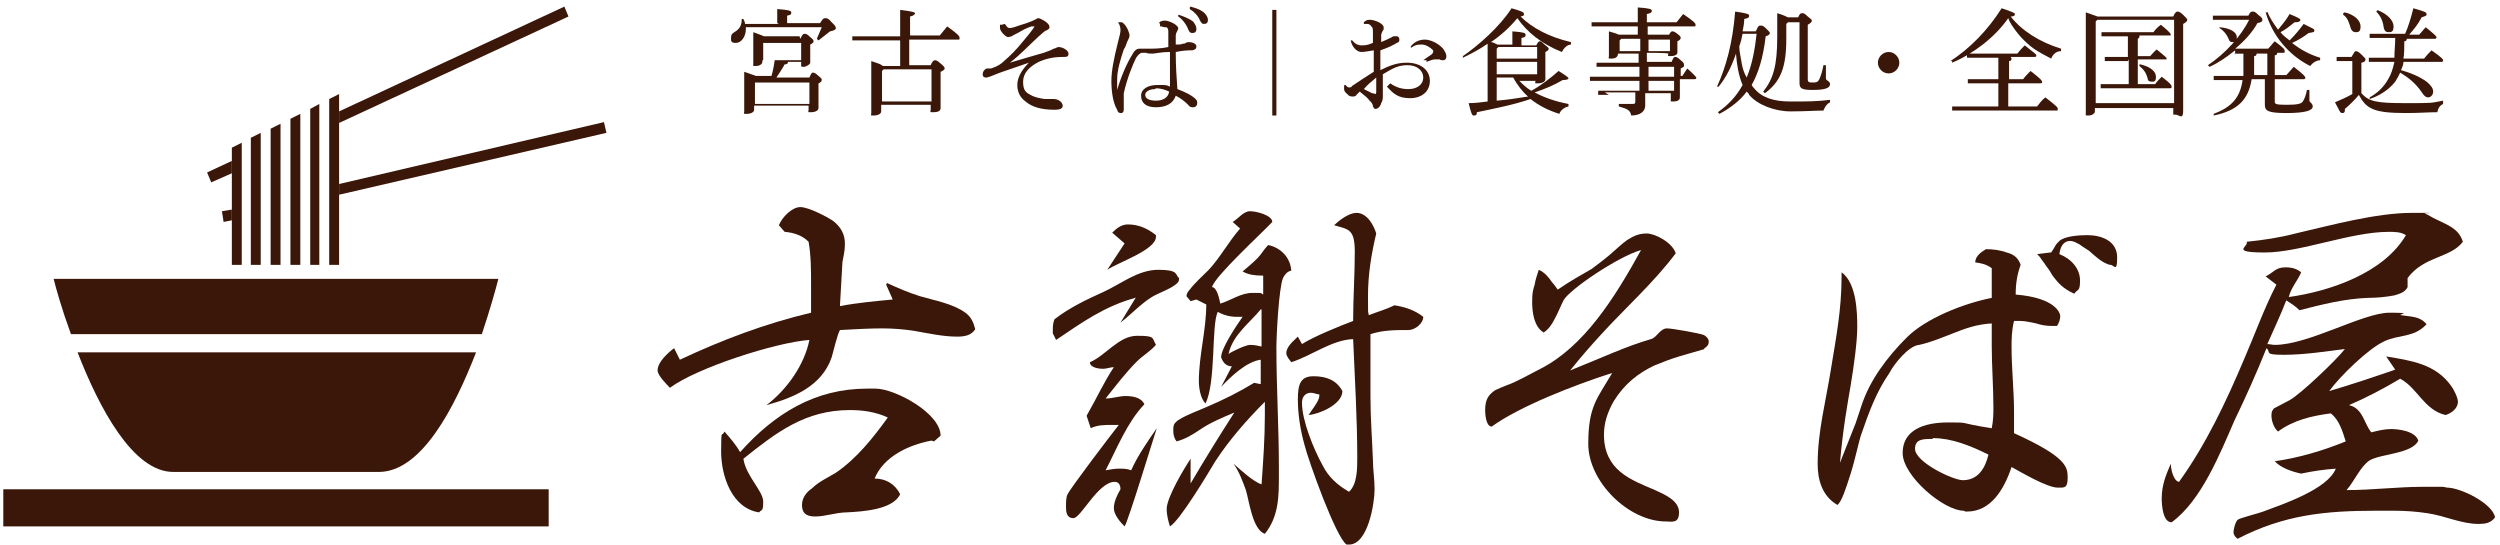 <?xml version="1.0" encoding="UTF-8"?>
<svg id="_レイヤー_1" data-name="レイヤー 1" xmlns="http://www.w3.org/2000/svg" version="1.1" viewBox="0 0 303 66">
  <defs>
    <style>
      .cls-1 {
        fill: #3a1709;
        stroke-width: 0px;
      }
    </style>
  </defs>
  <g>
    <path class="cls-1" d="M107.5,34.3c1.3.6,2.7,1.2,4,1.6,1.7.5,4,.9,5.5,2,.7.5,1,1.2,1.2,2-.5.8-1.4.9-2.2.9-1.7,0-3.5-.4-5.2-.7-1.3-.2-2.6-.3-3.9-.3s-3.4.1-5.1.2c-.3.5-.8,2.6-1,3.3-1.2,3.5-4.6,4.9-7.9,5.8,2.5-1.9,4.6-4.9,5.2-7.9-4.1.3-13.7,3.4-16.9,5.8-.4-.4-1.5-1.5-1.5-2.1,0-1,1.2-2.1,2-2.7l.7,1.4c5.1-2.4,10.4-4.4,15.9-5.7v-3.3c0-1.8,0-3.6-.3-5.3-.8-.8-1.8-1.1-2.9-1.2l-.7-.8c.4-1,1.6-2.2,2.6-2.2s3.3,1.2,4,1.7c.9.7,1.4,1.6,1.4,2.7s-.2,1.6-.3,2.3c-.1,1.7-.2,3.5-.3,5.3,2.1-.4,4.3-.6,6.4-.8l-.8-1.8ZM112.9,53.4c-2.7.5-5.8,1.9-6.9,4.6,1.4,0,2.5.7,3.1,1.9-.9,1.9-4.6,2.1-6.5,2.2-1.2,0-2.6.5-3.8.5s-1.6-.5-1.6-1.4.6-1.6,1.2-2c.8-.8,1.9-1.3,2.9-1.9,2.5-1.7,4.5-4.2,6.3-6.7-1.5-.7-3.1-.9-4.6-.9-5.4,0-8.9,2.7-12.9,5.9.3,2.1,2.4,3.9,2.4,5.2s-.2.9-.5,1.3c-3.3-.5-4.6-4.4-4.6-7.4s.1-1.6.4-2.4c.7.8,1.4,1.6,1.9,2.5,4.2-4.7,9.1-7.7,15.4-7.7h1c2.4,0,7.9,3,7.9,5.7l-.8.7Z"/>
    <path class="cls-1" d="M137.6,36.1c-3.7,1-6.5,3-9.6,5.1l-.4-.8v-.3c0-.5,0-.9.2-1.4,1.8-1.4,3.9-2.4,5.9-3.3,2.2-1,4.2-2.7,6.7-2.7s2,.6,2.5,1c0,.2,0,.4-.2.6-.7.7-2.3,1.2-3.1,1.7-1.3.8-2.5,2.1-3.8,3.1l1.9-3.1ZM131.8,50.2c1.1-1.9,2-3.9,3.2-5.7-.4,0-.9.2-1.3.2s-1.6-.1-1.6-.8c1.9-.8,3.5-3.2,5.7-3.2s1.8.2,2.3,1.1c-.7.8-1.6,1.3-2.3,2-1.4,1.4-2.6,3-3.8,4.5.8,0,1.7-.3,2.4-.3s1.9.1,2.3,1c-2.1,2.2-3.3,5.3-4.7,8,.6-.1,1.1-.2,1.6-.2s1,0,1.5.2c.8-1.8,2-3.5,3.1-5.1-.4,1.2-3.5,11.4-3.9,11.9-.5-.5-1.3-1.4-1.3-2.2s.4-1.6.8-2.3c0-.5-.2-.9-.7-.9-2,0-4.1,4.4-5,4.4s-.9-.9-.9-1.4,0-1.2.2-1.5c.3-.7,5.4-7.4,6.2-8.4-.3,0-.6,0-.8,0-.9,0-1.8,0-2.6.4l-.5-1.5ZM140.1,28.7h0c0,1.6-4.6,3.1-5.9,4l2.1-3.2-1.5-1.3c.5-.5,1.1-1,1.9-1,1.3,0,2.4.5,3.4,1.3h0ZM152.8,46.9c0-1.1,0-2.2,0-3.3-1.7.2-3.7,2.1-4.8,3.3l1.3-2.5c-.7,0-1.1-.5-1.3-1.1,0-1.1,1.9-3.9,2.6-4.9-.2,0-.5,0-.7,0-.8,0-1.6-.2-2.3-.6-.8,1.5-.2,8.6-1.5,11.1-.6-.6-.8-1.9-.8-2.7,0-3.1.9-6.2.9-9.3l-1.2-.6-.7.2-.5-.6c0-.3.2-.6.4-.8.6-.8,1.5-1.6,2.3-2.4,1.4-1.5,2.4-3.4,3.8-5l-.9-.8c.7-.4,1.3-1.3,2.1-1.3s2.7.5,2.7,1.3,0,0,0,0c-1.3,1.4-7,6.6-7.3,7.9.6,0,.9,1.5,1,2,1.3-.4,2.5-1.3,3.9-1.3s.9,0,1.3.2v-2.3c.1,0-.2,0-.2,0-.8,0-1.6-.1-2.3-.5.6-.5,1.2-1,1.8-1.6.5-.5.8-1.1,1.3-1.6,1.5.3,2.7,1.5,2.8,3.1-.5.1-.8.5-1,.9-.5,1.2-.8,6.9-.8,8.4,0,4.8.3,9.7.3,14.5v1.1c0,2.4,0,4.9-1.7,7-1.5-.5-1.9-4-2.3-5.3-.4-1.1-.8-2.2-1.5-3.2.8.7,2.4,2.2,3.4,2.5.2-2.8.4-5.6.4-8.4s0-1.1,0-1.6c-2.2,2.2-4.3,4.6-6,7.2-.9,1.5-4.3,7.2-5.5,7.9-.2-.6-.4-1.4-.4-2.1,0-1.4,2.1-4.9,2.9-6.1,0,.5,0,1,0,1.5s0,1,0,1.5c1.7-2.9,3.5-5.8,5.3-8.6-1.4.6-2.9,1.2-4.2,2.1-.9.6-1.7,1.1-2.8,1.4-.3-.4-.4-.8-.4-1.3s0-.8.4-1.1c0-.1.3-.2.4-.3,1-.6,2.2-1,3.3-1.5,1.9-.8,3.9-1.8,5.7-2.9l1,.2ZM152.8,37.5c-1.4,1.7-3.4,3.1-3.9,5.4.4-.3,2.1-1.1,2.6-1.1s1,.1,1.4.2c0-1.5,0-3,0-4.5ZM163.2,66c-1.3-.9-4.6-10.1-5.1-12.1-.5-1.8-.8-3.7-.8-5.5s.3-2.8,1.9-2.8,2.8.5,3.5,1.8h0c0,1.6-2.8,2.8-4.1,2.9.3-.5,1.3-1.7,1.3-2.3s0-.1,0-.2c-.3,0-.7-.2-1-.2-.7,0-1.1.5-1.1,1.2,0,2.2,1.4,5.6,2.5,7.6.7,1.4,1.8,2.4,3.2,3.2,1-.9,1-2.8,1-4.1,0-4.7-.3-9.7-.5-14.4-2.6.1-5,2-7.5,2.8-.2-.3-.6-.7-.6-1.1,0-.8.9-1.5,1.4-2l.5.9c1.4-.9,4.6-2.2,6.2-2.8,0-2.8.2-5.6.2-8.4s-.8-2.7-2.5-3.2c.6-.6,1.8-1.5,2.7-1.5,1.3,0,2.1,1.5,2.4,2.5-.6,2.5-1,5-1,7.6s0,1.6.1,2.3c1-.4,2.1-.7,3.1-1.2,1.3.2,2.5.6,3.5,1.4,0,.8-1,1.6-1.8,1.6-1.6,0-3.1,0-4.6.5,0,1.2,0,2.4,0,3.6s0,2.7,0,4c0,2.6.2,5.1.3,7.7,0,1.1.2,2.3.2,3.5,0,1.7-.8,6.7-3.1,6.7h-.4Z"/>
    <path class="cls-1" d="M206.6,42.3c-1,.3-2.1.6-3.1.9-1,.3-2,.7-3,1.1-1.9.9-3.6,2.2-4.9,4.3-.8,1.4-1.2,2.7-1.2,4.1,0,2.1.8,3.5,2,4.5,1.2,1,2.8,1.6,4.2,2.2,1.3.6,2.9,1.3,2.9,2.7s-.9,1.1-1.6,1.1c-4.5,0-9.4-4.8-9.4-9.4s1.1-5.5,2.9-8.6c-4.7,1.5-11.3,4.1-14.6,6.5-.7,0-.8-1.5-.8-2,0-1.4.5-1.9,1.2-2.4.4-.2.9-.4,1.4-.6.6-.2,1.2-.5,1.8-.8l2.3-1.2c5.3-2.7,9-8.6,12.2-14.4-2.8.8-8.7,4.8-9.4,6.1-.4.8-.7,1.6-1.1,2.3-.3.6-.7,1.2-1.3,1.6-1.2-.7-1.4-2.5-1.4-3.7s.1-1.4.3-2.1c.1-.6.3-1.2.5-1.8.7.3,1.2.9,1.6,1.5.2.2.4.5.7.9,1.6-1.1,2.9-1.8,4.1-2.5.8-.6,1.6-1.2,2.3-1.8.7-.6,1.3-1.2,2-1.7.8-.5,1.4-.8,2.4-.8s3.1,1.1,3.5,2.4c-2.7,3.6-6.1,6.6-9.1,9.9-1,1.1-2.1,2.3-3.7,4.3,4-1.6,6.7-2.9,9.8-3.8.4-.1.7-.5,1-.8.3-.3.6-.5.9-.5.7,0,4,.6,4.5.8.2.1.6.4.6.8s-.2.6-.5.8l-.2.2Z"/>
    <path class="cls-1" d="M238,61.9c-2.4,0-7.4-4.2-7.4-7s2.6-3.7,5.5-3.7.8,0,5.3.7c.2-1,.2-1.8.2-2.5,0-2.5-.2-5.1-.2-7.4s0-1.7,0-2.8c-1.8.1-3.2.6-4.7,1.2-1.3.5-2.7,1.1-4.1,1.4-1.3.1-3.1,2.4-3.6,3.4-1.6,2.3-2.5,4.8-3.4,7.4-.3.8-.7,2.9-1.3,4.8-.6,1.9-1.1,3.4-1.6,3.8-1.9-1.1-2.4-3.1-2.4-5,0-3.9,1-7.6,1.6-11.4.6-3.7,1.3-7.2,1.3-11.3v-.5c1.8,1.3,1.9,4.8,1.9,6.6s-.4,4.7-.8,7.1-.9,5-1.3,9.4l1.9-4.8.7-2.1c1-3.1,3.1-5.9,5.5-8.3,2.3-2.3,6.8-4.1,10.3-4.8,0-1.1,0-2,0-2.8v-.8c-.7-.5-1.3-.6-2-.7h0c0-.8.8-1.3,1.3-1.6.8,0,1.7.1,2.5.4.8.2,1.4.6,1.7,1.5-.4,1.1-.6,2.2-.6,3.6,4.9.4,5.4,2.3,5.4,2.6s-.1.8-.4,1.2c-.2,0-.5,0-.7,0-.6,0-1.2-.1-1.8-.3-.6-.1-1.3-.3-1.9-.3s-.4,0-.8,0c-.3,1.2-.3,2.3-.3,3.2,0,2.6.3,5.2.3,7.8s0,1.6,0,2.6c6.4,2.9,6.5,4.1,6.5,5.4s-.4,1.2-1.2,1.2c-1.3,0-4.5-1.9-5.6-2.5-.9,2.7-2.5,5.4-5.4,5.4h-.2ZM234.2,53.2c-1.1,0-2.1,0-2.1,1.2,0,1.6,4.6,3.8,5.8,3.8,1.8,0,2.7-1.4,3.1-3.1-2.2-1.1-4.5-2-6.7-2ZM248.6,30.6c.2-.3.4-.6.5-.8.1-.2.3-.4.5-.6.7-.6,2.4-.7,3.4-.7,1.7,0,3.6.7,3.6,2.7s-.4.8-.9.9c-1-.3-1.7-1-2.5-1.7-.5-.3-.9-.6-1.2-.8-.4-.2-.7-.4-1.1-.4-.8,0-1.2.7-1.3,1.6,1.5.6,2.5,1.8,2.5,3.2s-.3,1-.7,1.6c-1.3-.6-1.9-1.2-2.7-2.3-.2-.4-.5-.8-.8-1.2-.1-.2-.3-.4-.5-.7-.1-.2-.3-.4-.5-.6l1.6-.2Z"/>
    <path class="cls-1" d="M296.6,59.1c1.6,0,5.5,1.9,5.8,3.6-.5.7-1.2.8-2,.8-2.1,0-4.1-1-6.2-1.3-1.3-.2-2.7-.3-4.1-.3h-2.1c-6.2,0-11.2.5-16.8,3.4-.3-.2-.5-.5-.5-.8s.2-1.2.5-1.5c.2-.2,2.6-.8,3.1-1,2.4-.9,7.8-2.7,8.8-5.2-1.4.1-2.8.3-4.2.6-1-.2-2.5-.7-3.2-1.5,2.9-.4,5.9-1.3,8.6-2.4-.4-1.3-.8-2.6-1.8-3.4-2.3.3-4.5.8-6.4,2.2-.5-.4-.8-1.3-.8-1.9s.1-.6.3-.9l1.9-1c1.3-.7,5.7-4.9,6.7-6.2-2.4.3-4.9.7-7.4.7s-1.5-.3-2.1-.8c-1.2,3-2.5,5.9-3.9,8.8-1.7,3.9-4,9.7-7.6,12.3-1.1,0-1.2-2.2-1.2-2.9,0-1.6.5-2.8,1.1-4.2,0,.6.3,2.1,1,2.2,3.3-4.6,5.7-9.7,7.9-14.9,1.3-3,2.4-6.1,3.9-9l-1.3-1c1-.5,1.2-1.1,2.4-1.1s1.6.4,1.9.6c-.4,1-1.2,1.8-1.5,3,5-.7,11.5-2.9,14.2-7.5-.6-.4-1.4-.4-2.1-.4-4.6,0-10.7,2.5-15,2.5s-1.9-.7-2.2-1.3c2-.2,4-.5,5.9-1,4.3-1,9.8-2.5,14.1-2.5s1.2,0,1.6.1c.4.1.9.5,1.4.7,1.4.7,2.7,1.1,3.2,2.7-1.5,2-4.7,1.7-6.7,4.4v1.1c-.3.6-.9.8-1.6,1-1,.2-2.2.3-3.2.3-2.8.1-5.6.8-8.3,1.5-.5-.5-1-.8-1.6-1.2-.7,1.8-1.5,3.5-2.3,5.3.3,0,.6.1.9.1,4.1,0,10.7-3.9,13.9-3.9s.9.2,1.4.3c1.2.2,2.3.1,3.1,1.1-1.6,1.7-3.4,1.2-5.2,2.1-1.9.9-5.3,4.2-6.6,6,2.7-.8,5.4-1.7,8-2.6l-1.1-1.6c3,.5,6,.9,7.9,3.6.3.4.8,1.4.8,1.9,0,.8-.8,1.4-1.5,1.6-2.6-.6-3.4-3.3-5.5-4.4-2,1.2-4.1,2.3-6.2,3.2,1.7.4,1.8,2.2,2.7,3.3.8-.2,1.6-.4,2.4-.4s2.9.2,3.3,1.4c-.7,1.6-4.6,1.6-5.9,2.4-1.1.7-1.9,2.6-2.8,3.6,3.1,0,6.2-.4,9.3-.4h2.4Z"/>
  </g>
  <g>
    <path class="cls-1" d="M94.2,2.8v-.3c0-.7,0-1,0-1.4,1.4.1,1.7.2,1.7.4s0,.3-.5.4v.9h4c.3-.5.4-.6.6-.6s.4,0,.8.5c.4.4.5.5.5.7s-.2.3-.7.4c-.5.4-.9.7-1.4,1.1l-.2-.2c.2-.5.4-.9.6-1.4h-9.2v.2c0,1-.6,1.7-1.2,1.7s-.6-.2-.6-.6.1-.5.4-.7c.7-.4.9-.9.9-1.6h.2c0,.1.2.3.2.6h4.1ZM97,4.7c.2-.4.3-.6.5-.6s.3,0,.7.4c.4.3.4.4.4.5s0,.2-.4.4v.5c0,1,0,1.5,0,1.7s-.5.5-.8.5-.3,0-.3-.3v-.3h-1.6c0,.2-.1.3-.4.3-.3.6-.7,1.1-1,1.6h4c.2-.5.3-.6.4-.6s.3,0,.7.4c.4.3.4.4.4.5s-.1.3-.4.4v.5c0,1.5,0,2.2,0,2.5s-.4.5-.9.5-.3,0-.3-.3v-.5h-6.6v.5c0,.3-.4.5-.9.5s-.3,0-.3-.3c0-.3,0-1,0-3.5s0-.9,0-1.3c.8.3,1.2.4,1.4.5h1.9c.2-.6.3-1.3.4-1.9h-1.5v.2c0,.3-.4.5-.8.5s-.3,0-.3-.3c0-.3,0-1,0-2.5s0-.9,0-1.3c.8.3,1.1.4,1.3.5h4.3ZM98.1,10h-6.6v2.6h6.6v-2.6ZM97.1,5.2h-4.6v2.1h4.6v-2.1Z"/>
    <path class="cls-1" d="M112.8,7.9c.2-.5.4-.6.5-.6s.3,0,.7.4c.4.3.5.5.5.6s-.2.3-.5.4v.8c0,2,0,3.2,0,3.6s-.4.5-.9.5-.3,0-.3-.3v-.6h-6v.8c0,.3-.4.5-.9.5s-.3,0-.3-.3c0-.4,0-1.5,0-4.3s0-1.4,0-2c.9.3,1.2.4,1.4.6h2.1v-3.1h-5.8c0,0,0-.5,0-.5h1.4c0,0,4.4,0,4.4,0v-.7c0-1.2,0-1.9,0-2.5,1.6.2,1.8.3,1.8.4s-.1.3-.6.4v2.3h3.6c.3-.4.6-.7.9-1.1,1.4,1,1.5,1.2,1.5,1.4s0,.2-.2.2h-5.9v3.1h2.4ZM106.9,8.5v3.8h6v-3.9h-5.8l-.2.2Z"/>
    <path class="cls-1" d="M121.8,2.9c.2.3.3.5.6.5.3,0,.8-.2,1.4-.4.7-.2,1.2-.4,1.6-.6.1,0,.3-.2.4-.2.3,0,.5.2.9.4.4.3.5.5.5.7s-.2.3-.4.4c-.3.1-.5.4-.9.7-1.2,1.1-2.2,2.2-3.5,3.2,1.7-.5,3-.9,4.1-1.2.5-.2.9-.3,1.2-.5.2,0,.4-.2.6-.2.5,0,1.2.4,1.2.8s-.2.4-.7.4c-1.1,0-2,.2-2.9.6-1.2.6-1.9,1.4-1.9,2.4s.3,1.3.9,1.6c.5.3,1.1.4,1.7.5.3,0,.4,0,.6,0,.2,0,.4,0,.5,0,.7,0,1.1.5,1.1.8s-.2.5-1,.5c-1.5,0-2.7-.3-3.5-1-.7-.5-1-1.2-1-2s.4-1.7,1.4-2.7c-1.1.4-2.1.7-3.2,1.1-.6.2-1,.4-1.3.5-.3.1-.5.2-.7.2s-.4-.1-.4-.4.2-.6.5-.7c.2,0,.3,0,.5,0,.6-.2,1.1-.4,1.7-1,.6-.5,1.4-1.3,2.2-2.3.6-.7,1-1.2,1.2-1.5.1-.2.2-.3.2-.3s0,0-.1,0-.2,0-.3,0c-.3.1-.8.3-1.3.6-.5.3-.8.4-1.1.6-.1,0-.3.1-.4.1-.3,0-1-.7-1-1.1s0-.3,0-.4h.2Z"/>
    <path class="cls-1" d="M140.5,2.7c.3-.2.5-.2.7-.2.4,0,1.1.3,1.4.6.1.1.2.2.2.3s0,.2-.1.3c0,.1-.2.3-.2.6,0,.3,0,.6,0,1.1.4,0,.7,0,.8-.1.2,0,.3,0,.4-.1,0,0,.2-.1.4-.1.4,0,.9.2.9.5s-.1.4-.5.5c-.5,0-1,0-2,.2,0,1.7.1,3.2.2,4.5.8.3,1.7.7,2.2,1.2.2.2.2.3.2.5,0,.3-.2.5-.5.5-.2,0-.4,0-.6-.3-.4-.4-.9-.8-1.5-1.1-.3.9-1.1,1.4-2.4,1.4s-1.8-.6-1.8-1.4.8-1.3,2-1.3,1,0,1.5.2c0-1.2,0-2.6,0-4.2-1.1,0-1.8.2-2.1.2s-.6,0-.8-.1c-.2,0-.4,0-.5,0-.2,0-.5.3-.7.6-.4.8-1.1,2.5-1.5,4.3,0,.5,0,.8,0,.9s0,.4,0,.7c0,0,0,.2,0,.2s0,0,0,.2c0,.2-.1.4-.3.4s-.4,0-.5-.4c-.5-.8-.7-2.2-.7-3.5,0-1.2.3-2.7.8-4.7.2-.7.3-1.2.3-1.4s0-.6-.3-1h.2c0,0,.2,0,.3,0,.3.2.5.5.7.9.1.3.2.5.2.7s-.1.4-.3.8c-.1.3-.2.6-.4.9-.4,1.2-.8,2.5-.8,3.6,0,.5,0,1,0,1.3,0,0,0,0,0,0s0,0,0,0c.5-1.7,1.2-3.3,1.9-4.4.2-.4.5-.6.8-.6.1,0,.2,0,.3,0,.2,0,.4,0,.7,0,.7,0,1.6,0,2.5-.2,0-.6,0-1.2,0-1.9,0-.3-.1-.5-.3-.5-.2,0-.3,0-.5-.1,0,0-.1,0-.2,0v-.2ZM140,10.8c-.7,0-1.2.3-1.2.7s.4.7,1.3.7,1.5-.4,1.6-1.1c-.4-.2-1-.4-1.6-.4ZM142.9,1.8c.6.2,1.3.5,1.7.8.2.3.4.5.4.9,0,.4-.2.5-.5.5-.3,0-.4-.2-.6-.7-.2-.4-.6-1-1.1-1.3v-.2ZM144.3.8c.7.2,1.3.4,1.7.8.3.3.4.6.4.8,0,.4-.2.5-.5.5-.2,0-.3-.1-.5-.5-.2-.5-.7-1-1.2-1.3v-.2Z"/>
    <path class="cls-1" d="M154.2,1.2h.5v12.8h-.5V1.2Z"/>
    <path class="cls-1" d="M168.5,10.1c.7.5,1.4.7,2.2.7,1.1,0,1.8-.6,1.8-1.4s-.7-1.5-1.9-1.5-1.8.4-3,1.1c0,.6,0,1.2,0,1.5,0,.4,0,.8,0,1.1s0,.6-.2.9c-.1.4-.4.7-.7.7-.1,0-.2-.1-.3-.3,0-.3-.2-.5-.4-.7-.3-.4-.6-.6-1.2-1.1-.2.2-.3.3-.4.4,0,.1-.2.2-.4.2s-.5,0-.7-.3c-.3-.2-.4-.4-.4-.7s0-.4.1-.4c0,0,0,0,.1,0,.1.2.3.3.4.3s.3,0,.4-.2c.9-.6,1.8-1.2,2.6-1.7v-2.6c-.6.1-1.1.2-1.5.2-.5,0-1.1-.5-1.3-1.4h.2c.3.4.7.6,1.1.6s.7,0,1.4-.3v-1.2c0-.4,0-.7-.2-.8-.1-.2-.3-.3-.5-.3-.2,0-.3,0-.4,0v-.2c.2-.2.4-.3.7-.3.7,0,1.7.5,1.7.9s0,.3-.1.4c-.1.2-.2.4-.2.6,0,.3,0,.5,0,.8.5-.2.9-.4,1.1-.5.1,0,.3-.2.4-.2.1,0,.3,0,.4,0,.2,0,.3.2.3.4s0,.3-.3.4c-.5.3-1.1.6-2,.9,0,.8,0,1.6,0,2.4,1.2-.6,2.1-.9,3.2-.9,1.7,0,2.8.9,2.8,2.2s-1,2.1-2.4,2.1-2-.5-2.8-1.4l.2-.2ZM165.3,10.8c.4.2.8.4,1,.5.2,0,.4.1.4.1s.1,0,.1-.3c0-.5,0-1.1,0-1.7-.6.5-1.1.9-1.5,1.4ZM172.5,7.3c.4-.3.7-.5,1-.7.1-.1.2-.2.2-.3,0,0,0-.1,0-.2-.4-.4-.9-.7-1.4-.7s-.7,0-1.3.4v-.2c.5-.6,1.1-.8,1.7-.8s1.6.4,2.2,1.1c.2.3.4.6.4.9,0,.4-.2.5-.4.5s-.3,0-.4-.1c-.2,0-.2,0-.3,0s-.2,0-.3,0c-.2,0-.5.1-1,.3v-.2Z"/>
    <path class="cls-1" d="M183.8,9.4c.5.6,1.1,1.2,1.8,1.6,1.1-.6,2.3-1.5,3.3-2.4,1.1.7,1.2.8,1.2.9s-.2.2-.7.2c-1,.6-2.2,1.1-3.4,1.5,1.1.6,2.5,1.1,4.1,1.4v.3c-.5.1-1,.5-1.1.9-1.3-.4-2.5-1-3.5-1.8-2,.7-4.6,1.2-6.5,1.6,0,.4-.2.4-.4.4s-.3-.3-.6-1.5c.8,0,1.5-.1,2.3-.2v-5.5c0-.5,0-1.1,0-1.5-1,.7-2,1.2-3,1.7v-.2c1.9-1.3,4.5-3.6,5.9-5.8,1.4.4,1.5.5,1.5.7s0,.2-.4.3c1.4,1.4,3.5,2.5,6.1,3.1v.3c-.5,0-.9.5-1.1.9-2.5-1-4.2-2.4-5.4-4.1-.9,1.1-2,2.1-3.2,2.9.3,0,.5.2.8.3h1.8v-.3c0-.6,0-.9,0-1.3,1.4.1,1.6.2,1.6.4s0,.3-.5.4v.9h1.8c.2-.4.3-.5.4-.5s.2,0,.6.4c.4.3.5.4.5.5s0,.2-.4.4v.6c0,1.7,0,2.4,0,2.7s-.4.5-.9.5-.3,0-.3-.3h0c0,0-2.5,0-2.5,0ZM186.3,7.1v-1.4h-4.7l-.2.2v1.2h4.9ZM186.3,9v-1.5h-4.9v1.5h4.9ZM181.4,12.2c1.3-.1,2.5-.3,3.8-.5-.7-.6-1.3-1.4-1.8-2.3h-2v2.8Z"/>
    <path class="cls-1" d="M195,11.5h-1.3c0,0,0-.5,0-.5h1.3c0,0,3.7,0,3.7,0v-1.2h-6c0,0,0-.5,0-.5h1.4c0,0,4.6,0,4.6,0v-1.2h-5.2c0,0,0-.5,0-.5h1.3c0,0,3.8,0,3.8,0v-1.1h-2.5c0,.4-.3.6-.8.6s-.3,0-.3-.3,0-.8,0-1.9,0-.7,0-1.1c.7.2,1,.3,1.2.4h2.3v-1h-5.6c0,0,0-.5,0-.5h1.4c0,0,4.2,0,4.2,0,0-.9,0-1.4,0-1.8,1.4.1,1.7.2,1.7.4s-.1.3-.6.4v1h3.6c.3-.4.5-.6.8-1,1.3.9,1.5,1.1,1.5,1.3s0,.2-.2.2h-5.6v1h2.6c.2-.4.3-.4.4-.4s.2,0,.6.3.4.4.4.5-.1.3-.4.4v.2c0,.6,0,1,0,1.2s-.3.4-.8.4-.3,0-.3-.3h0c0-.1-2.6-.1-2.6-.1v1.1h3c.2-.5.3-.6.4-.6s.3,0,.7.4c.4.3.4.4.4.6s0,.2-.4.4v.9h.2c.2-.3.4-.6.6-.9,1,.9,1.1,1.1,1.1,1.1s0,.2-.2.2h-1.8c0,1.2,0,1.8,0,2.2s-.4.5-.8.5-.3,0-.3-.3v-.7h-3.1c0,.8,0,1.2,0,1.5,0,.7-.6,1.2-1.7,1.2-.1-.6-.4-.8-1.5-1.1v-.3c.5,0,1,0,1.5,0s.5,0,.5-.5v-.9h-3.7ZM198.8,4.7h-2.3l-.2.2v1.3h2.5v-1.4ZM199.8,6.2h2.6v-1.4h-2.6v1.4ZM199.8,8.1c0,.4,0,.8,0,1.2h3.1v-1.2h-3.1ZM199.8,9.8c0,.4,0,.8,0,1.2h3.1v-1.2h-3.1Z"/>
    <path class="cls-1" d="M212.9,3.6c.2-.5.3-.5.5-.5s.3,0,.7.4c.3.3.4.4.4.5,0,.2-.2.3-.5.4-.3,2.6-.9,4.5-1.7,5.9.1.2.2.3.3.4.9,1.1,2.3,1.6,4.4,1.6s3.2,0,4.8-.2v.3c-.4.2-.6.5-.8,1-1,0-2.1.1-4,.1s-4-.8-5-2c0-.1-.2-.3-.3-.4-.8,1.1-2,2-3.3,2.7l-.2-.2c1.3-.9,2.3-2,3-3.3-.5-1.2-.7-2.5-.8-3.8-.5,1.5-1.2,2.9-2.1,4h-.2c1.1-2.4,1.9-5.3,2.2-9.1,1.4.2,1.7.3,1.7.5s-.1.3-.6.4c0,.5-.1,1-.2,1.5h1.6ZM211.2,4.1c-.1.5-.2,1-.4,1.5,0,.7.2,1.4.3,2.1.1.6.3,1.2.6,1.7.7-1.7,1-3.5,1.2-5.3h-1.8ZM217.9,2.2c.2-.5.3-.6.5-.6s.3,0,.7.4c.4.3.5.4.5.5s-.1.3-.5.5v6.6c0,.3.1.4.5.4.5,0,.7,0,.9-.4.2-.4.4-1.1.5-1.7h.3c0,.5,0,1.3,0,1.6s.5.3.5.7c0,.5-.7.7-2.1.7s-1.6-.2-1.6-.9,0-1.4,0-5.6v-1.7h-1.4l-.2.2v1.8c0,3.5-.7,5.2-2.6,6.6l-.2-.2c1.2-1.5,1.7-3.1,1.7-6.6s0-2.3,0-2.9c.7.2,1.1.4,1.3.5h1.3Z"/>
    <path class="cls-1" d="M230.2,7.6c0,.7-.6,1.3-1.3,1.3s-1.3-.6-1.3-1.3.6-1.3,1.3-1.3,1.3.6,1.3,1.3Z"/>
    <path class="cls-1" d="M236.4,7.4c2.3-1.5,4.5-3.7,6.2-6.4,1.5.5,1.6.6,1.6.7s0,.3-.5.3c1.3,1.7,3.5,3.1,6.1,3.9v.3c-.6,0-1,.4-1.2.9-.8-.4-1.5-.8-2.1-1.2-1.1-.8-2-1.8-2.7-2.9-.2-.3-.3-.5-.4-.8-1.6,2.3-4.2,4.3-6.8,5.4v-.2ZM243.8,7.1c0,.2-.1.3-.3.3v2.2h1.7c.3-.4.6-.7.9-1,1.3,1,1.4,1.2,1.4,1.3s0,.2-.2.2h-3.9v2.8h3.5c.3-.4.6-.8,1-1.1,1.4,1.1,1.5,1.2,1.5,1.4s0,.2-.2.2h-12.6c0,0,0-.5,0-.5h1.4c0,0,4.2,0,4.2,0v-2.8h-3.7c0,0,0-.5,0-.5h1.4c0,0,2.3,0,2.3,0v-2.6h-3.8c0,0,0-.5,0-.5h1.4c0,0,4.7,0,4.7,0,.3-.4.5-.6.9-1,1.3,1,1.4,1.1,1.4,1.2s0,.2-.2.2h-2.9Z"/>
    <path class="cls-1" d="M263.4,2c.2-.5.4-.6.5-.6s.3,0,.7.4c.4.4.5.5.5.6s-.1.3-.5.5v1.6c0,6.1,0,7.7,0,8.9s-.5.5-.9.5-.3,0-.3-.3v-.5h-9.5v.4c0,.3-.4.5-.8.5s-.3,0-.3-.3c0-.4,0-2.2,0-9.9s0-1.6,0-2.3c.8.3,1.2.4,1.4.5h9.2ZM254.2,2.4l-.2.2v9.9h9.5V2.4h-9.3ZM257.9,7.4h-2.8c0,0,0-.5,0-.5h1.4c0,0,1.4,0,1.4,0v-2.5h-3.2c0,0,0-.5,0-.5h1.4c0,0,4.9,0,4.9,0,.2-.3.5-.6.9-.9,1.1.9,1.2,1.1,1.2,1.2s0,.1-.2.1h-3.6c0,.2,0,.3-.2.4v2.1h1.5c.3-.3.5-.6.8-.8,1.1.9,1.2,1,1.2,1.1s0,.1-.2.1h-3.3v3h2.1c.2-.3.5-.6.8-.9,1.2.9,1.2,1.1,1.2,1.2s0,.2-.2.2h-8.4c0,0,0-.5,0-.5h1.4c0,0,2,0,2,0v-3ZM259.4,7.8c1.3.3,1.9.9,1.9,1.5s-.2.6-.5.6-.5-.1-.5-.4c-.2-.7-.5-1.1-1-1.5v-.2Z"/>
    <path class="cls-1" d="M270.9,6.6v-.5c-1,.8-2,1.5-3.1,2l-.2-.2c2.1-1.4,4-3.5,5-5.5h-4.4c0,0,0-.5,0-.5h1.2c0,0,3.1,0,3.1,0,.2-.4.3-.5.5-.5s.3,0,.7.4c.4.3.5.4.5.6s-.1.3-.6.4c-.6,1.1-1.6,2.2-2.7,3.1h1.2c0,0,2.8,0,2.8,0,.3-.3.5-.6.8-.9,1.2.9,1.2,1,1.2,1.2s0,.2-.2.2h-.7c0,.2-.1.3-.3.3v2.4h1.4c.3-.3.6-.7.9-1,1.3,1,1.4,1.2,1.4,1.3s0,.2-.2.2h-3.5v2.7c0,.3.1.4,1.4.4s1.8-.1,2-.4c.2-.3.4-.8.5-1.4h.3c0,.6,0,1.1,0,1.3s.4.3.4.7c0,.5-.9.8-3.2.8s-2.6-.3-2.6-1,0-1.1,0-3.1h-1.6c-.4,2.5-1.7,3.8-4.6,4.4v-.2c2.1-.8,3.2-1.9,3.5-4.1h-3.5c0,0,0-.5,0-.5h1.4c0,0,2.2,0,2.2,0,0-.4,0-.7,0-1.2v-1.5h-1.1ZM269,3.3c1.3.1,2.1.6,2.1,1.2s-.2.6-.5.6-.4-.1-.5-.4c-.2-.5-.6-1-1.1-1.3v-.2ZM273.5,6.5c0,.2-.1.3-.3.3v1.2c0,.4,0,.8,0,1.1h1.6v-2.6h-1.2ZM274.8,1.4c.3.8.8,1.5,1.3,2.2.5-.6,1-1.2,1.4-1.9,1.2.5,1.3.6,1.3.7s0,.3-.7.3c-.5.4-1.1.9-1.7,1.2.3.4.7.7,1.1,1,.6-.6,1.2-1.3,1.7-2,1.2.6,1.3.6,1.3.8s-.1.2-.7.3c-.5.4-1.3.9-2,1.2,1,.8,2.1,1.4,3.4,1.8v.3c-.5,0-1,.4-1.2.7-2.6-1.3-4.6-3.7-5.4-6.5h.3Z"/>
    <path class="cls-1" d="M296.1,12.6c-.4.2-.6.5-.7,1-1.1,0-2.1.1-3.8.1-3.9,0-4.8-.5-5.7-2.2-.5.6-1.1,1.2-1.7,1.7,0,.3,0,.5-.3.5s-.3-.2-.9-1.3c.7-.3,1.4-.6,2.1-1v-4h-1.9c0,0,0-.5,0-.5h1.1c0,0,.7,0,.7,0,.3-.5.4-.7.5-.7s.3,0,.7.4c.4.4.5.5.5.6s0,.3-.5.4v3.7c.9,1,1.8,1.2,5.3,1.2s3,0,4.6-.3v.3ZM284.2,1.5c1.2.3,1.9,1,1.9,1.7s-.3.7-.6.7-.5-.2-.6-.5c-.2-.7-.4-1.3-.9-1.6v-.2ZM288.5,4.6h-1.3c0,0,0-.5,0-.5h1.3c0,0,3,0,3,0,.4-.9.7-1.9,1-3.1,1.4.4,1.6.5,1.6.7s0,.2-.6.4c-.4.8-.9,1.4-1.5,2.1h1.2c.3-.3.5-.6.8-.9,1.1.9,1.3,1.1,1.3,1.2s0,.2-.2.2h-3.4c0,.2-.1.3-.3.3,0,.8,0,1.5-.1,2.1h2.5c.3-.4.5-.6.9-1,1.3.9,1.4,1.1,1.4,1.2s0,.2-.2.2h-4.6c0,.4-.2.7-.3,1,1.1.3,2.3.8,3.1,1.4.5.4.8.8.8,1.2s-.3.7-.6.7-.5-.2-.7-.5c-.8-1.2-1.7-1.9-2.7-2.5-.2.4-.4.8-.6,1.1-.8,1-1.9,1.7-3.1,2.1v-.2c.9-.5,1.7-1.2,2.3-2.3.3-.5.5-1.1.7-2h-3.1c0,0,0-.5,0-.5h1.3c0,0,1.8,0,1.8,0,0-.8.1-1.6.1-2.4h-1.8ZM288.1,1.2c1.3.5,2,1.3,2,2s-.3.7-.6.7-.5-.1-.6-.6c-.1-.8-.4-1.4-.9-1.9l.2-.2Z"/>
  </g>
  <g>
    <g>
      <polygon class="cls-1" points="21 59.3 .4 59.3 .4 63.8 66.5 63.8 66.5 59.3 45.9 59.3 21 59.3"/>
      <path class="cls-1" d="M58.4,40.5c1-3,1.7-5.5,2-6.7H6.5c.3,1.2,1,3.7,2.1,6.7h49.8Z"/>
      <path class="cls-1" d="M9.4,42.7c2.6,6.7,6.7,14.5,11.6,14.5h24.9c5.2,0,9.2-7.8,11.8-14.5H9.4Z"/>
    </g>
    <g>
      <polygon class="cls-1" points="68.9 2 68.4 .8 41.1 13.5 41.1 14.9 68.9 2"/>
      <polygon class="cls-1" points="25.1 20.9 25.6 22.1 28.1 21 28.1 19.5 25.1 20.9"/>
      <polygon class="cls-1" points="73.2 14.8 41.1 22.3 41.1 23.6 73.5 16.1 73.2 14.8"/>
      <polygon class="cls-1" points="26.9 25.6 27.1 26.9 28.1 26.7 28.1 25.4 26.9 25.6"/>
      <polygon class="cls-1" points="30.4 32.1 31.6 32.1 31.6 16.1 30.4 16.7 30.4 32.1"/>
      <polygon class="cls-1" points="41.1 21.1 41.1 16.2 41.1 14.9 41.1 13.5 41.1 12.2 41.1 11.4 39.9 12 39.9 32.1 41.1 32.1 41.1 24.9 41.1 23.6 41.1 22.3 41.1 21.1"/>
      <polygon class="cls-1" points="28.1 18.2 28.1 19.5 28.1 21 28.1 22.3 28.1 24.1 28.1 25.4 28.1 26.7 28.1 27.9 28.1 32.1 29.3 32.1 29.3 17.3 28.1 17.9 28.1 18.2"/>
      <polygon class="cls-1" points="37.6 32.1 38.7 32.1 38.7 12.6 37.6 13.2 37.6 32.1"/>
      <polygon class="cls-1" points="32.8 32.1 34 32.1 34 15 32.8 15.6 32.8 32.1"/>
      <polygon class="cls-1" points="35.2 32.1 36.4 32.1 36.4 13.8 35.2 14.4 35.2 32.1"/>
    </g>
  </g>
</svg>
